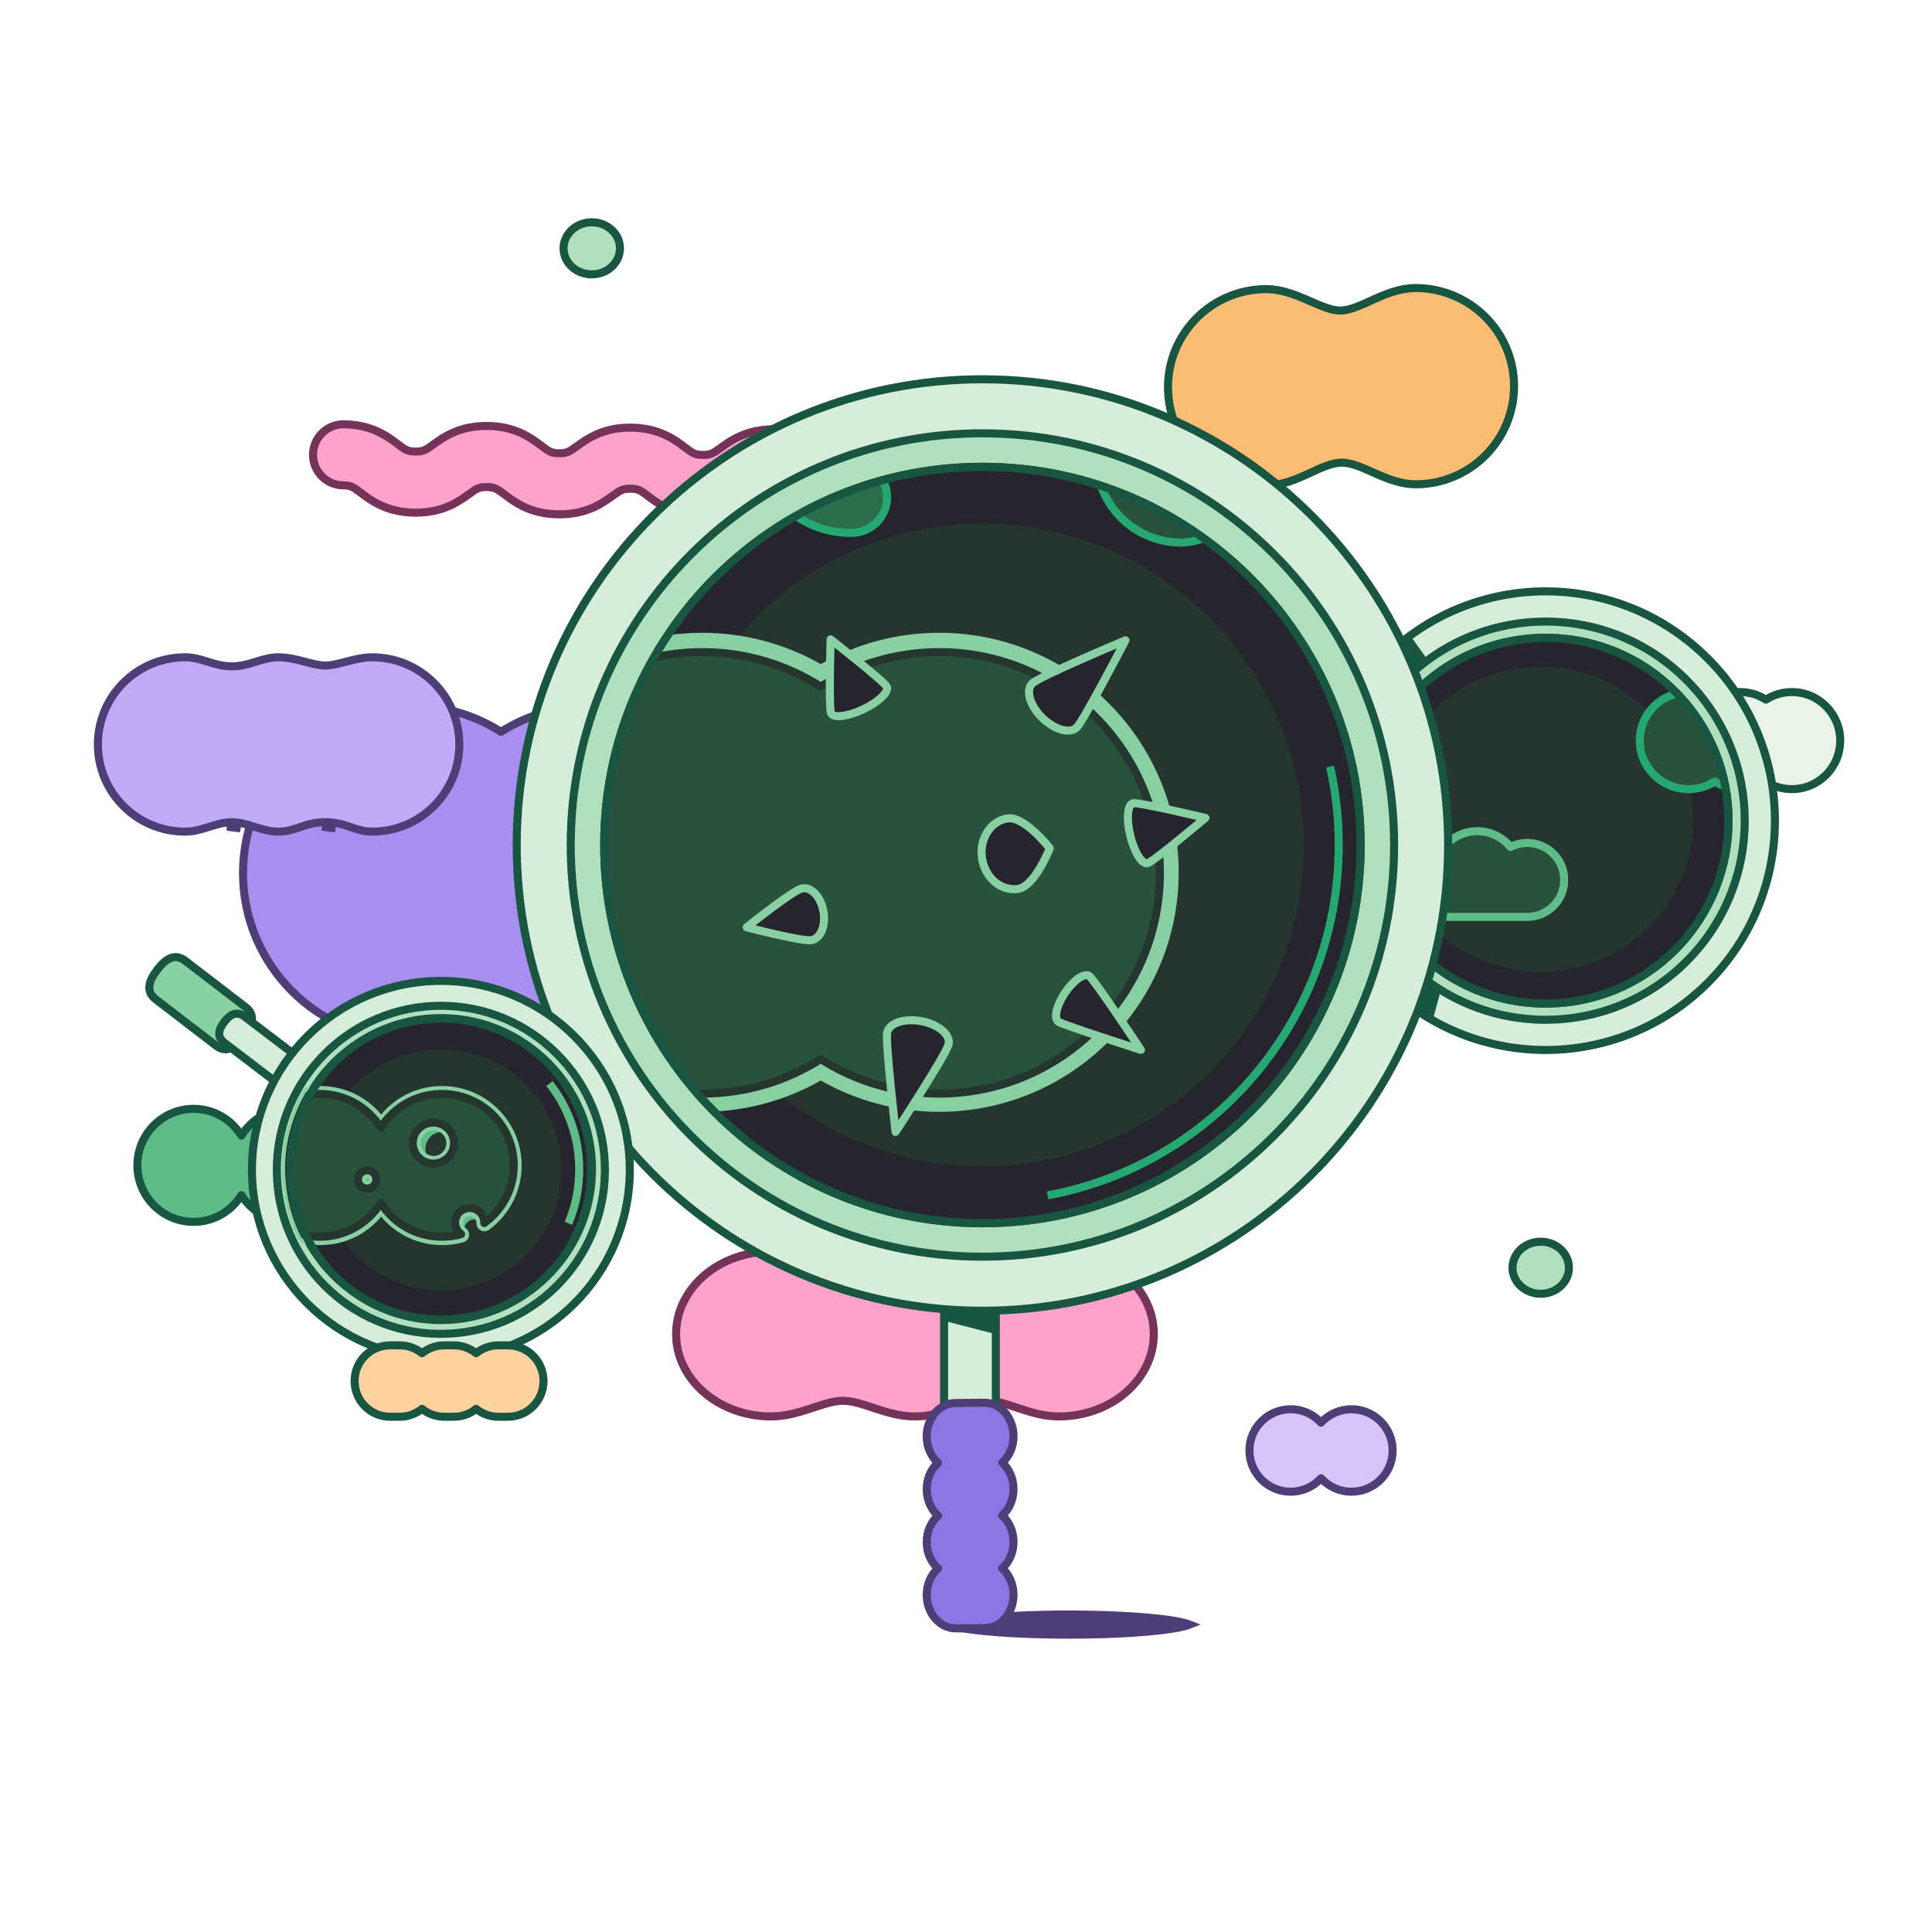 <svg width="240" height="240" viewBox="0 0 240 240" fill="none" xmlns="http://www.w3.org/2000/svg">
<path d="M222.593 85.97C221.407 85.97 220.302 86.317 219.371 86.913C218.44 86.317 217.335 85.97 216.149 85.97C214.963 85.97 213.858 86.317 212.927 86.913C211.996 86.317 210.891 85.97 209.705 85.97C206.389 85.97 203.699 88.669 203.699 92C203.699 95.33 206.389 98.03 209.705 98.03C210.891 98.03 211.996 97.683 212.927 97.088C213.858 97.683 214.963 98.03 216.149 98.03C217.335 98.03 218.44 97.683 219.371 97.088C220.302 97.683 221.407 98.03 222.593 98.03C225.91 98.03 228.598 95.33 228.598 92C228.598 88.669 225.91 85.97 222.593 85.97Z" fill="#E9F3E7" stroke="#195642" stroke-miterlimit="10" stroke-linejoin="round"/>
<path d="M75.735 105.045C75.75 99.177 76.792 93.55 78.687 88.331C77.008 87.895 75.246 87.662 73.43 87.662C69.311 87.662 65.472 88.858 62.237 90.912C59.004 88.858 55.166 87.662 51.046 87.662C39.528 87.662 30.189 96.97 30.189 108.452C30.189 119.934 39.528 129.241 51.046 129.241C55.166 129.241 59.004 128.046 62.237 125.992C65.472 128.045 69.311 129.241 73.43 129.241C76.175 129.241 78.794 128.708 81.193 127.746C77.685 120.941 75.714 113.224 75.735 105.045Z" fill="#A88FEF" stroke="#4D3E78" stroke-miterlimit="10" stroke-linejoin="round"/>
<path d="M35.918 137.742C33.408 137.742 31.213 139.079 29.984 141.078C28.753 139.079 26.559 137.742 24.049 137.742C20.194 137.742 17.068 140.886 17.068 144.765C17.068 148.643 20.194 151.787 24.049 151.787C26.559 151.787 28.754 150.45 29.984 148.451C31.214 150.45 33.408 151.787 35.918 151.787V137.742Z" fill="#5EBC89" stroke="#195642" stroke-miterlimit="10" stroke-linejoin="round"/>
<path d="M191.372 126.313C204.919 126.313 215.901 115.331 215.901 101.784C215.901 88.236 204.919 77.254 191.372 77.254C177.824 77.254 166.842 88.236 166.842 101.784C166.842 115.331 177.824 126.313 191.372 126.313Z" fill="#26242C"/>
<path d="M191.372 120.743C201.842 120.743 210.33 112.254 210.33 101.784C210.33 91.313 201.842 82.825 191.372 82.825C180.901 82.825 172.413 91.313 172.413 101.784C172.413 112.254 180.901 120.743 191.372 120.743Z" fill="#25362F"/>
<path d="M189.719 104.713C188.97 104.713 188.264 104.896 187.639 105.215C186.663 104.018 185.177 103.252 183.513 103.252C181.139 103.252 179.129 104.807 178.443 106.954C178.05 106.806 177.625 106.721 177.18 106.721C175.198 106.721 173.591 108.328 173.591 110.31C173.591 112.292 175.198 113.899 177.18 113.899C178.313 113.899 188.583 113.899 189.72 113.899C192.256 113.899 194.313 111.842 194.313 109.305C194.312 106.769 192.256 104.713 189.719 104.713Z" fill="#29523C" stroke="#5EBC89" stroke-miterlimit="10" stroke-linejoin="round"/>
<path d="M217.882 97.812C217.371 97.952 216.833 98.03 216.276 98.03C215.078 98.03 213.962 97.683 213.021 97.088C212.08 97.683 210.964 98.03 209.766 98.03C206.416 98.03 203.699 95.33 203.699 92C203.699 88.669 206.416 85.97 209.766 85.97C210.964 85.97 212.08 86.317 213.021 86.913C213.033 86.905 213.046 86.898 213.059 86.891C213.059 86.891 216.043 89.123 217.066 91.869C218.089 94.615 217.882 97.812 217.882 97.812Z" fill="#29523C" stroke="#25A871" stroke-miterlimit="10" stroke-linejoin="round"/>
<path d="M210.556 83.489C200.362 73.243 183.791 73.2 173.545 83.395C163.298 93.588 163.255 110.159 173.449 120.406C183.644 130.652 200.215 130.694 210.461 120.501C220.708 110.306 220.751 93.736 210.556 83.489ZM175.893 117.974C167.042 109.078 167.08 94.689 175.976 85.839C184.873 76.987 199.261 77.024 208.112 85.921C216.963 94.818 216.926 109.206 208.029 118.056C199.133 126.908 184.745 126.871 175.893 117.974Z" fill="#B0E0BD" stroke="#195642" stroke-miterlimit="10" stroke-linejoin="round"/>
<path d="M212.197 81.856C201.101 70.701 183.065 70.656 171.911 81.751C160.758 92.848 160.711 110.885 171.807 122.038C182.904 133.191 200.94 133.238 212.094 122.142C223.247 111.046 223.294 93.009 212.197 81.856ZM174.468 119.392C164.834 109.707 164.874 94.046 174.558 84.413C184.242 74.778 199.904 74.818 209.537 84.502C219.172 94.187 219.132 109.847 209.448 119.482C199.764 129.116 184.103 129.076 174.468 119.392Z" fill="#D6EDD9" stroke="#195642" stroke-miterlimit="10" stroke-linejoin="round"/>
<path d="M19.351 124.144C18.03 123.131 18.515 121.8 19.524 120.476C20.535 119.15 21.687 118.333 23.007 119.347L30.506 125.105C31.826 126.117 31.312 127.425 30.302 128.75C29.292 130.074 28.169 130.914 26.849 129.901L19.351 124.144Z" fill="#87D1A3" stroke="#195642" stroke-miterlimit="10" stroke-linejoin="round"/>
<path d="M27.893 129.551C26.871 128.772 27.173 127.845 27.864 126.945C28.555 126.046 29.374 125.513 30.395 126.292L39.001 132.849C40.023 133.628 40.29 134.988 39.599 135.888C38.908 136.788 37.52 136.886 36.499 136.108L27.893 129.551Z" fill="#D6EDD9" stroke="#195642" stroke-miterlimit="10" stroke-linejoin="round"/>
<path d="M54.767 166.756C66.606 166.756 76.203 157.158 76.203 145.319C76.203 133.48 66.606 123.883 54.767 123.883C42.928 123.883 33.33 133.48 33.33 145.319C33.33 157.158 42.928 166.756 54.767 166.756Z" fill="#26242C"/>
<path d="M54.767 160.288C63.034 160.288 69.735 153.586 69.735 145.319C69.735 137.052 63.034 130.351 54.767 130.351C46.5 130.351 39.798 137.052 39.798 145.319C39.798 153.586 46.5 160.288 54.767 160.288Z" fill="#25362F"/>
<path d="M68.257 134.601C70.571 137.534 71.953 141.241 71.953 145.272C71.953 147.649 71.473 149.912 70.604 151.971" stroke="#5EBC89" stroke-miterlimit="10"/>
<path d="M122.041 156.86C150.698 156.86 173.93 133.628 173.93 104.97C173.93 76.313 150.698 53.081 122.041 53.081C93.383 53.081 70.151 76.313 70.151 104.97C70.151 133.628 93.383 156.86 122.041 156.86Z" fill="#26242C"/>
<path d="M122.041 144.879C144.082 144.879 161.949 127.011 161.949 104.97C161.949 82.929 144.082 65.061 122.041 65.061C100 65.061 82.132 82.929 82.132 104.97C82.132 127.011 100 144.879 122.041 144.879Z" fill="#25362F"/>
<path d="M165.227 95.23C165.931 98.364 166.303 101.623 166.303 104.97C166.303 126.651 150.715 144.691 130.135 148.493" stroke="#25A871" stroke-miterlimit="10"/>
<path d="M105.79 57.333C104.632 57.32 104.301 57.072 103.201 56.247C103.094 56.167 102.982 56.084 102.868 55.999L95.8 62.273C96.537 62.365 96.93 62.652 97.825 63.322C99.327 64.449 101.597 66.151 105.686 66.199C108.151 66.227 110.171 64.266 110.2 61.818C110.228 59.369 108.254 57.362 105.79 57.333Z" fill="#2A6E4B" stroke="#25A871" stroke-miterlimit="10"/>
<path d="M147.185 201.614C147.446 201.683 147.651 201.75 147.806 201.812C147.651 201.875 147.446 201.942 147.185 202.011C146.422 202.211 145.296 202.397 143.877 202.554C141.047 202.869 137.125 203.064 132.783 203.064C128.441 203.064 124.518 202.869 121.688 202.554C120.27 202.397 119.144 202.211 118.381 202.011C118.12 201.942 117.915 201.875 117.76 201.812C117.915 201.75 118.12 201.683 118.381 201.614C119.144 201.414 120.27 201.228 121.688 201.071C124.518 200.756 128.441 200.561 132.783 200.561C137.125 200.561 141.047 200.756 143.877 201.071C145.296 201.228 146.422 201.414 147.185 201.614Z" fill="#4D3E78" stroke="#4D3E78"/>
<path d="M131.538 155.482C127.962 155.482 124.87 157.841 122.598 157.841C120.326 157.841 117.234 155.482 113.658 155.482C110.082 155.482 106.903 157.841 104.719 157.841C102.533 157.841 99.354 155.482 95.778 155.482C89.266 155.482 83.987 160.065 83.987 165.719C83.987 171.372 89.266 175.954 95.778 175.954C99.354 175.954 102.236 174.012 104.719 174.012C107.201 174.012 110.082 175.954 113.658 175.954C117.234 175.954 120.066 174.012 122.598 174.012C125.13 174.012 127.962 175.954 131.538 175.954C138.05 175.954 143.329 171.372 143.329 165.719C143.329 160.065 138.05 155.482 131.538 155.482Z" fill="#FDA2CB" stroke="#763359" stroke-miterlimit="10" stroke-linejoin="round"/>
<path d="M137.786 51.399C136.782 53.004 136.2 54.897 136.2 56.925C136.2 62.71 140.914 67.399 146.729 67.399C149.927 67.399 152.494 65.031 154.717 65.031C156.94 65.031 159.507 67.399 162.703 67.399C163.212 67.399 163.711 67.362 164.2 67.292C158.012 58.9 148.607 53.002 137.786 51.399Z" fill="#29523C" stroke="#25A871" stroke-miterlimit="10" stroke-linejoin="round"/>
<path d="M175.774 35.783C172.063 35.81 168.956 38.56 166.522 38.578C164.086 38.594 160.941 35.888 157.23 35.914C150.479 35.962 145.046 41.457 145.094 48.188C145.141 54.92 150.652 60.34 157.402 60.293C161.113 60.266 164.074 57.489 166.655 57.471C169.235 57.453 172.234 60.188 175.946 60.162C182.696 60.115 188.13 54.619 188.082 47.887C188.035 41.156 182.524 35.736 175.774 35.783Z" fill="#FBBD74" stroke="#195642" stroke-miterlimit="10" stroke-linejoin="round"/>
<path d="M116.669 138.115C111.489 138.115 106.433 136.774 101.956 134.222C97.479 136.774 92.423 138.115 87.243 138.115C83.519 138.115 79.878 137.429 76.421 136.076C75.993 135.908 75.624 135.617 75.36 135.241C69.15 126.375 65.882 115.95 65.911 105.092C65.929 97.844 67.402 90.826 70.291 84.23C70.565 83.607 71.095 83.134 71.746 82.934C71.775 82.925 71.805 82.917 71.834 82.909C76.479 80.092 81.792 78.606 87.243 78.606C92.424 78.606 97.48 79.948 101.956 82.5C106.431 79.948 111.488 78.606 116.669 78.606C133.076 78.606 146.424 91.954 146.424 108.361C146.424 124.767 133.076 138.115 116.669 138.115ZM101.956 129.158C102.392 129.158 102.828 129.28 103.211 129.524C107.236 132.088 111.89 133.443 116.669 133.443C130.499 133.443 141.751 122.191 141.751 108.361C141.751 94.53 130.499 83.278 116.669 83.278C111.888 83.278 107.234 84.633 103.212 87.198C102.446 87.686 101.466 87.686 100.7 87.198C96.677 84.633 92.024 83.278 87.244 83.278C82.635 83.278 78.143 84.538 74.221 86.927C71.823 92.691 70.599 98.801 70.584 105.103C70.558 114.754 73.391 124.027 78.781 131.971C81.496 132.948 84.34 133.443 87.244 133.443C92.023 133.443 96.676 132.087 100.701 129.524C101.084 129.28 101.52 129.158 101.956 129.158Z" fill="#88D0A3"/>
<path d="M93.284 62.264L102.372 55.364C101.102 54.448 99.256 53.364 96.263 53.329C92.785 53.289 90.822 54.701 89.523 55.635C88.572 56.318 88.285 56.525 87.3 56.513C86.317 56.502 86.035 56.289 85.099 55.583C83.822 54.619 81.893 53.162 78.415 53.122C74.938 53.082 72.974 54.493 71.675 55.427C70.724 56.111 70.438 56.318 69.453 56.306C68.469 56.295 68.187 56.081 67.253 55.376C65.976 54.412 64.046 52.955 60.569 52.914C57.091 52.874 55.128 54.285 53.829 55.22C52.878 55.904 52.591 56.11 51.606 56.098C50.623 56.087 50.341 55.874 49.407 55.169C48.13 54.204 46.199 52.748 42.721 52.707C40.627 52.683 38.909 54.362 38.884 56.457C38.86 58.552 40.539 60.27 42.633 60.294C43.618 60.306 43.9 60.519 44.834 61.224C46.112 62.189 48.041 63.645 51.519 63.686C54.997 63.725 56.959 62.314 58.259 61.38C59.209 60.697 59.496 60.49 60.48 60.502C61.464 60.513 61.746 60.726 62.681 61.432C63.958 62.396 65.888 63.852 69.366 63.893C72.843 63.933 74.806 62.522 76.105 61.587C77.056 60.904 77.343 60.697 78.327 60.709C79.311 60.72 79.593 60.933 80.528 61.639C81.805 62.603 83.735 64.059 87.213 64.1C90.142 64.134 91.995 63.138 93.284 62.264Z" fill="#FDA2CB" stroke="#763359" stroke-miterlimit="10"/>
<path d="M123.705 197.446C123.727 199.301 122.304 200.821 120.53 200.839C118.756 200.858 117.298 199.368 117.276 197.512L117.277 162.637C117.255 160.781 118.678 159.261 120.452 159.242C122.227 159.223 123.683 160.714 123.705 162.569L123.705 197.446Z" fill="#D6EDD9" stroke="#195642" stroke-miterlimit="10" stroke-linejoin="round"/>
<path d="M123.457 163.115L123.437 165.151L117.797 163.695L117.822 163.234C118.2 163.284 118.632 163.308 119.074 163.317C119.788 163.332 120.576 163.308 121.305 163.27C122.035 163.232 122.712 163.18 123.206 163.137C123.296 163.129 123.38 163.122 123.457 163.115Z" fill="#195642" stroke="#195642"/>
<path d="M46.232 81.651C44.093 81.651 42 82.678 40.421 82.678C38.843 82.678 36.749 81.651 34.611 81.651C32.473 81.651 31.082 82.771 28.8 82.771C26.519 82.771 25.129 81.651 22.99 81.651C17.01 81.651 12.162 86.499 12.162 92.479C12.162 98.46 17.01 103.308 22.99 103.308C25.129 103.308 26.819 102.137 28.8 102.137C30.782 102.137 32.473 103.308 34.611 103.308C36.749 103.308 37.83 102.137 40.421 102.137C43.012 102.137 44.093 103.308 46.232 103.308C52.212 103.308 57.06 98.46 57.06 92.479C57.06 86.499 52.212 81.651 46.232 81.651Z" fill="#C1AAF7" stroke="#4D3E78" stroke-miterlimit="10" stroke-linejoin="round"/>
<path d="M28.934 102.727C29.208 102.764 29.523 102.82 29.862 102.889C29.429 102.852 29 102.804 28.591 102.742C28.464 102.722 28.34 102.702 28.219 102.68C28.432 102.678 28.671 102.691 28.934 102.727Z" fill="#4D3E78" stroke="#4D3E78"/>
<path d="M40.021 102.68C40.142 102.702 40.266 102.722 40.393 102.742C40.801 102.804 41.231 102.852 41.664 102.889C41.325 102.82 41.01 102.764 40.737 102.727L40.021 102.68ZM40.021 102.68C40.235 102.678 40.473 102.691 40.737 102.727L40.021 102.68Z" fill="#4D3E78" stroke="#4D3E78"/>
<path d="M116.669 81.01C111.253 81.01 106.207 82.586 101.956 85.296C97.704 82.586 92.659 81.01 87.243 81.01C81.828 81.01 76.782 82.586 72.529 85.296C72.497 85.275 72.463 85.256 72.431 85.236C69.758 91.339 68.264 98.077 68.247 105.166C68.219 115.879 71.561 125.813 77.273 133.968C80.363 135.178 83.724 135.847 87.243 135.847C92.658 135.847 97.704 134.271 101.955 131.563C106.207 134.271 111.253 135.847 116.669 135.847C131.811 135.847 144.087 123.573 144.087 108.429C144.087 93.285 131.812 81.01 116.669 81.01Z" fill="#29523C" stroke="#25362F" stroke-miterlimit="10" stroke-linejoin="round"/>
<path d="M67.928 104.833C67.85 134.718 92.015 159.007 121.901 159.084C151.786 159.161 176.077 134.996 176.153 105.111C176.23 75.224 152.064 50.935 122.179 50.859C92.294 50.781 68.003 74.945 67.928 104.833ZM169.025 105.091C168.958 131.04 147.867 152.022 121.921 151.956C95.97 151.888 74.989 130.798 75.055 104.85C75.122 78.901 96.212 57.918 122.161 57.985C148.11 58.052 169.092 79.142 169.025 105.091Z" fill="#B0E0BD" stroke="#195642" stroke-miterlimit="10" stroke-linejoin="round"/>
<path d="M64.188 104.822C64.104 136.774 89.939 162.741 121.89 162.824C153.842 162.906 179.811 137.071 179.893 105.121C179.974 73.168 154.14 47.199 122.189 47.117C90.238 47.035 64.268 72.871 64.188 104.822ZM173.182 105.102C173.11 133.347 150.153 156.185 121.91 156.112C93.663 156.04 70.825 133.084 70.898 104.84C70.97 76.594 93.927 53.755 122.172 53.828C150.416 53.901 173.255 76.856 173.182 105.102Z" fill="#D6EDD9" stroke="#195642" stroke-miterlimit="10" stroke-linejoin="round"/>
<path d="M169.025 105.09C168.959 131.039 147.867 152.021 121.921 151.955C95.97 151.888 74.989 130.797 75.055 104.849C75.122 78.9 96.212 57.917 122.161 57.984C148.11 58.051 169.092 79.141 169.025 105.09Z" stroke="#195642" stroke-miterlimit="10" stroke-linejoin="round"/>
<path d="M52.348 142.747C52.348 141.304 53.466 140.135 54.846 140.135C55.214 140.135 55.562 140.22 55.876 140.369C55.417 139.781 54.72 139.405 53.938 139.405C52.559 139.405 51.441 140.574 51.441 142.017C51.441 143.075 52.043 143.984 52.908 144.395C52.559 143.945 52.348 143.372 52.348 142.747Z" fill="#29523C" stroke="#5EBC89" stroke-miterlimit="10" stroke-linejoin="round"/>
<path d="M33.146 145.171C33.114 157.061 42.77 166.724 54.711 166.755C66.652 166.785 76.357 157.171 76.388 145.282C76.418 133.391 66.763 123.728 54.822 123.697C42.881 123.667 33.175 133.28 33.146 145.171ZM73.54 145.274C73.513 155.597 65.086 163.945 54.719 163.919C44.35 163.892 35.967 155.501 35.993 145.178C36.02 134.854 44.447 126.506 54.815 126.533C65.183 126.559 73.566 134.95 73.54 145.274Z" fill="#B0E0BD" stroke="#195642" stroke-miterlimit="10" stroke-linejoin="round"/>
<path d="M31.298 145.258C31.263 158.221 41.744 168.754 54.706 168.788C67.668 168.821 78.202 158.341 78.236 145.38C78.268 132.418 67.788 121.883 54.827 121.85C41.865 121.817 31.33 132.297 31.298 145.258ZM75.144 145.371C75.115 156.625 65.968 165.725 54.714 165.696C43.459 165.667 34.359 156.52 34.388 145.267C34.417 134.012 43.564 124.912 54.819 124.941C66.073 124.97 75.173 134.117 75.144 145.371Z" fill="#D6EDD9" stroke="#195642" stroke-miterlimit="10" stroke-linejoin="round"/>
<path d="M57.161 152.764C57.161 151.775 57.964 150.974 58.953 150.974C59.402 150.974 59.811 151.139 60.126 151.412C59.908 150.668 59.222 150.124 58.407 150.124C57.417 150.124 56.615 150.925 56.615 151.914C56.615 152.454 56.855 152.937 57.234 153.266C57.187 153.106 57.161 152.938 57.161 152.764Z" fill="#29523C" stroke="#5EBC89" stroke-miterlimit="10" stroke-linejoin="round"/>
<path d="M45.288 146.959C45.288 146.29 45.801 145.748 46.435 145.748C46.504 145.748 46.57 145.757 46.636 145.769C46.425 145.497 46.109 145.319 45.75 145.319C45.117 145.319 44.603 145.862 44.603 146.531C44.603 147.128 45.012 147.621 45.55 147.722C45.388 147.513 45.288 147.25 45.288 146.959Z" fill="#29523C" stroke="#5EBC89" stroke-miterlimit="10" stroke-linejoin="round"/>
<path d="M176.793 125.59L177.689 122.819L178.398 123.274L177.65 126.018L176.793 125.59Z" fill="#195642" stroke="#195642"/>
<path d="M54.917 154.173C51.894 154.173 49.115 152.747 47.349 150.322C45.582 152.747 42.804 154.173 39.781 154.173C39.137 154.173 38.487 154.105 37.847 153.97C37.715 153.943 37.601 153.861 37.532 153.744C37.45 153.605 35.522 150.264 35.522 145.039C35.522 139.806 37.981 135.889 38.085 135.724C38.16 135.607 38.282 135.528 38.42 135.508C38.882 135.441 39.34 135.406 39.781 135.406C42.803 135.406 45.582 136.833 47.349 139.257C49.116 136.833 51.895 135.406 54.917 135.406C60.092 135.406 64.302 139.616 64.302 144.791C64.302 147.771 62.862 150.604 60.451 152.367C60.303 152.475 60.107 152.489 59.945 152.404C59.783 152.319 59.684 152.148 59.689 151.965L59.692 151.917C59.693 151.178 59.096 150.581 58.363 150.581C57.63 150.581 57.034 151.178 57.034 151.911C57.034 152.338 57.233 152.729 57.581 152.983C57.729 153.092 57.803 153.276 57.769 153.457C57.736 153.637 57.603 153.783 57.425 153.832C56.607 154.058 55.763 154.173 54.917 154.173ZM47.349 148.984C47.515 148.984 47.669 149.07 47.757 149.211C49.308 151.718 51.985 153.214 54.917 153.214C55.414 153.214 55.911 153.17 56.401 153.082C56.191 152.732 56.075 152.327 56.075 151.91C56.075 150.649 57.102 149.622 58.363 149.622C59.338 149.622 60.172 150.235 60.502 151.095C62.294 149.505 63.343 147.201 63.343 144.79C63.343 140.144 59.563 136.364 54.917 136.364C51.986 136.364 49.309 137.861 47.757 140.367C47.67 140.508 47.515 140.594 47.349 140.594C47.183 140.594 47.029 140.508 46.942 140.367C45.39 137.861 42.713 136.364 39.781 136.364C39.457 136.364 39.122 136.385 38.783 136.426C38.309 137.251 36.481 140.715 36.481 145.039C36.481 149.32 37.873 152.322 38.261 153.074C38.765 153.167 39.276 153.214 39.782 153.214C42.714 153.214 45.39 151.717 46.942 149.211C47.029 149.07 47.183 148.984 47.349 148.984ZM45.663 148.17C44.768 148.17 44.039 147.442 44.039 146.546C44.039 145.651 44.768 144.923 45.663 144.923C46.558 144.923 47.287 145.651 47.287 146.546C47.287 147.442 46.558 148.17 45.663 148.17ZM45.663 145.882C45.296 145.882 44.998 146.18 44.998 146.546C44.998 146.913 45.296 147.211 45.663 147.211C46.03 147.211 46.328 146.913 46.328 146.546C46.328 146.18 46.03 145.882 45.663 145.882ZM53.866 145.052C52.191 145.052 50.828 143.688 50.828 142.013C50.828 140.338 52.191 138.974 53.866 138.974C55.542 138.974 56.905 140.338 56.905 142.013C56.905 143.689 55.542 145.052 53.866 145.052ZM53.866 139.933C52.719 139.933 51.787 140.866 51.787 142.013C51.787 143.16 52.719 144.093 53.866 144.093C55.013 144.093 55.946 143.16 55.946 142.013C55.946 140.866 55.013 139.933 53.866 139.933Z" fill="#88D0A3" stroke="#88D0A3" stroke-miterlimit="10"/>
<path d="M175.926 82.61L174.689 79.888L175.06 79.628L176.73 81.967L175.926 82.61Z" fill="#195642" stroke="#195642"/>
<path d="M35.918 145.013C35.918 150.147 37.868 153.443 37.868 153.443C38.462 153.567 39.077 153.635 39.709 153.635C42.919 153.635 45.725 151.947 47.299 149.421C48.873 151.947 51.68 153.635 54.89 153.635C55.718 153.635 56.518 153.521 57.278 153.312C56.827 152.984 56.533 152.456 56.533 151.858C56.533 150.863 57.345 150.057 58.347 150.057C59.349 150.057 60.161 150.863 60.161 151.858C60.161 151.882 60.158 151.904 60.157 151.927C62.378 150.314 63.822 147.708 63.822 144.765C63.822 139.866 59.823 135.895 54.89 135.895C51.68 135.895 48.873 137.584 47.299 140.108C45.725 137.584 42.919 135.895 39.709 135.895C39.268 135.895 38.836 135.929 38.413 135.991C38.413 135.991 35.918 139.879 35.918 145.013ZM45.608 147.655C44.975 147.655 44.461 147.145 44.461 146.515C44.461 145.885 44.975 145.375 45.608 145.375C46.242 145.375 46.756 145.885 46.756 146.515C46.756 147.145 46.242 147.655 45.608 147.655ZM53.836 144.548C52.419 144.548 51.27 143.407 51.27 141.999C51.27 140.59 52.419 139.449 53.836 139.449C55.254 139.449 56.403 140.59 56.403 141.999C56.403 143.407 55.254 144.548 53.836 144.548Z" fill="#29523C" stroke="#25362F" stroke-miterlimit="10" stroke-linejoin="round"/>
<path d="M167.878 175.062C166.382 175.062 165.04 175.707 164.104 176.729C163.168 175.707 161.826 175.062 160.33 175.062C157.502 175.062 155.208 177.354 155.208 180.183C155.208 183.012 157.502 185.304 160.33 185.304C161.826 185.304 163.168 184.659 164.104 183.637C165.04 184.659 166.382 185.304 167.878 185.304C170.706 185.304 172.999 183.012 172.999 180.183C172.999 177.354 170.706 175.062 167.878 175.062Z" fill="#D7C4FA" stroke="#4D3E78" stroke-miterlimit="10" stroke-linejoin="round"/>
<path d="M63.101 167.125H61.914C60.865 167.125 59.903 167.494 59.145 168.107C58.388 167.494 57.426 167.125 56.377 167.125H55.19C54.141 167.125 53.179 167.494 52.421 168.107C51.664 167.494 50.701 167.125 49.652 167.125H48.466C46.026 167.125 44.049 169.111 44.049 171.56C44.049 174.009 46.026 175.995 48.466 175.995H49.652C50.701 175.995 51.663 175.626 52.421 175.013C53.178 175.626 54.141 175.995 55.19 175.995H56.377C57.426 175.995 58.387 175.626 59.145 175.013C59.903 175.626 60.865 175.995 61.914 175.995H63.101C65.54 175.995 67.518 174.009 67.518 171.56C67.518 169.111 65.54 167.125 63.101 167.125Z" fill="#FFD29F" stroke="#195642" stroke-miterlimit="10" stroke-linejoin="round"/>
<path d="M191.392 160.716C193.328 160.716 194.897 159.268 194.897 157.482C194.897 155.695 193.328 154.247 191.392 154.247C189.457 154.247 187.888 155.695 187.888 157.482C187.888 159.268 189.457 160.716 191.392 160.716Z" fill="#B0E0BD" stroke="#195642" stroke-miterlimit="10" stroke-linejoin="round"/>
<path d="M73.431 145.275C73.405 155.633 65.027 164.01 54.72 163.983C44.411 163.957 36.076 155.537 36.102 145.179C36.129 134.819 44.507 126.443 54.815 126.47C65.123 126.496 73.458 134.915 73.431 145.275Z" stroke="#195642" stroke-miterlimit="10" stroke-linejoin="round"/>
<path d="M142.557 107.235C141.872 107.402 140.91 105.871 140.408 103.814C139.907 101.757 140.056 99.955 140.741 99.787C141.426 99.62 149.737 101.605 149.737 101.605C149.737 101.605 143.244 107.068 142.557 107.235Z" fill="#26242C" stroke="#88D0A3" stroke-miterlimit="10" stroke-linejoin="round"/>
<path d="M110.198 128.293C110.413 127.111 112.299 126.463 114.413 126.845C116.527 127.228 118.066 128.497 117.853 129.68C117.638 130.863 111.252 140.611 111.252 140.611C111.252 140.611 109.984 129.476 110.198 128.293Z" fill="#26242C" stroke="#88D0A3" stroke-miterlimit="10" stroke-linejoin="round"/>
<path d="M133.785 90.34C132.946 91.2 131.019 90.68 129.482 89.179C127.946 87.679 127.38 85.765 128.22 84.905C129.059 84.045 139.81 79.545 139.81 79.545C139.81 79.545 134.625 89.481 133.785 90.34Z" fill="#26242C" stroke="#88D0A3" stroke-miterlimit="10" stroke-linejoin="round"/>
<path d="M135.303 121.24C135.916 121.65 141.727 130.418 141.727 130.418C141.727 130.418 132.104 127.344 131.491 126.934C130.878 126.523 131.234 124.916 132.288 123.343C133.34 121.771 134.691 120.829 135.303 121.24Z" fill="#26242C" stroke="#88D0A3" stroke-miterlimit="10" stroke-linejoin="round"/>
<path d="M110.157 85.302C110.461 85.938 109.158 87.193 107.247 88.104C105.336 89.015 103.541 89.237 103.238 88.601C102.934 87.964 103.18 79.423 103.18 79.423C103.18 79.423 109.853 84.664 110.157 85.302Z" fill="#26242C" stroke="#88D0A3" stroke-miterlimit="10" stroke-linejoin="round"/>
<path d="M130.405 105.371C130.405 105.371 128.565 110.113 126.454 110.424C124.343 110.733 122.344 109.023 121.99 106.605C121.635 104.186 123.059 101.974 125.17 101.665C127.28 101.356 130.405 105.371 130.405 105.371Z" fill="#26242C" stroke="#88D0A3" stroke-miterlimit="10" stroke-linejoin="round"/>
<path d="M100.809 116.787C99.672 116.991 92.76 115.191 92.76 115.191C92.76 115.191 98.515 110.562 99.651 110.357C100.787 110.151 101.967 111.426 102.287 113.202C102.607 114.977 101.944 116.583 100.809 116.787Z" fill="#26242C" stroke="#88D0A3" stroke-miterlimit="10" stroke-linejoin="round"/>
<path d="M176.519 85.316C185.449 76.992 199.44 77.202 208.112 85.92C216.964 94.818 216.927 109.206 208.03 118.056C199.809 126.236 186.898 126.825 178 119.846" stroke="#195642" stroke-miterlimit="10" stroke-linejoin="round"/>
<path d="M125.902 184.926C125.887 183.608 125.337 182.441 124.493 181.69C125.362 180.923 125.917 179.717 125.902 178.36C125.876 176.069 124.237 174.228 122.24 174.25L118.689 174.289C116.692 174.309 115.094 176.186 115.12 178.478C115.135 179.796 115.685 180.962 116.528 181.713C115.661 182.48 115.105 183.687 115.12 185.043C115.135 186.361 115.685 187.528 116.528 188.279C115.661 189.045 115.105 190.253 115.12 191.609C115.135 192.927 115.685 194.093 116.528 194.844C115.661 195.611 115.105 196.818 115.12 198.174C115.146 200.467 116.785 202.306 118.782 202.285L122.332 202.247C124.33 202.225 125.928 200.349 125.902 198.057C125.887 196.739 125.337 195.572 124.493 194.821C125.362 194.054 125.917 192.847 125.902 191.491C125.887 190.174 125.337 189.007 124.493 188.255C125.362 187.488 125.917 186.282 125.902 184.926Z" fill="#8D75E6" stroke="#4D3E78" stroke-miterlimit="10" stroke-linejoin="round"/>
<path d="M73.512 34.082C75.447 34.082 77.016 32.634 77.016 30.848C77.016 29.061 75.447 27.613 73.512 27.613C71.576 27.613 70.008 29.061 70.008 30.848C70.008 32.634 71.576 34.082 73.512 34.082Z" fill="#B0E0BD" stroke="#195642" stroke-miterlimit="10" stroke-linejoin="round"/>
</svg>
